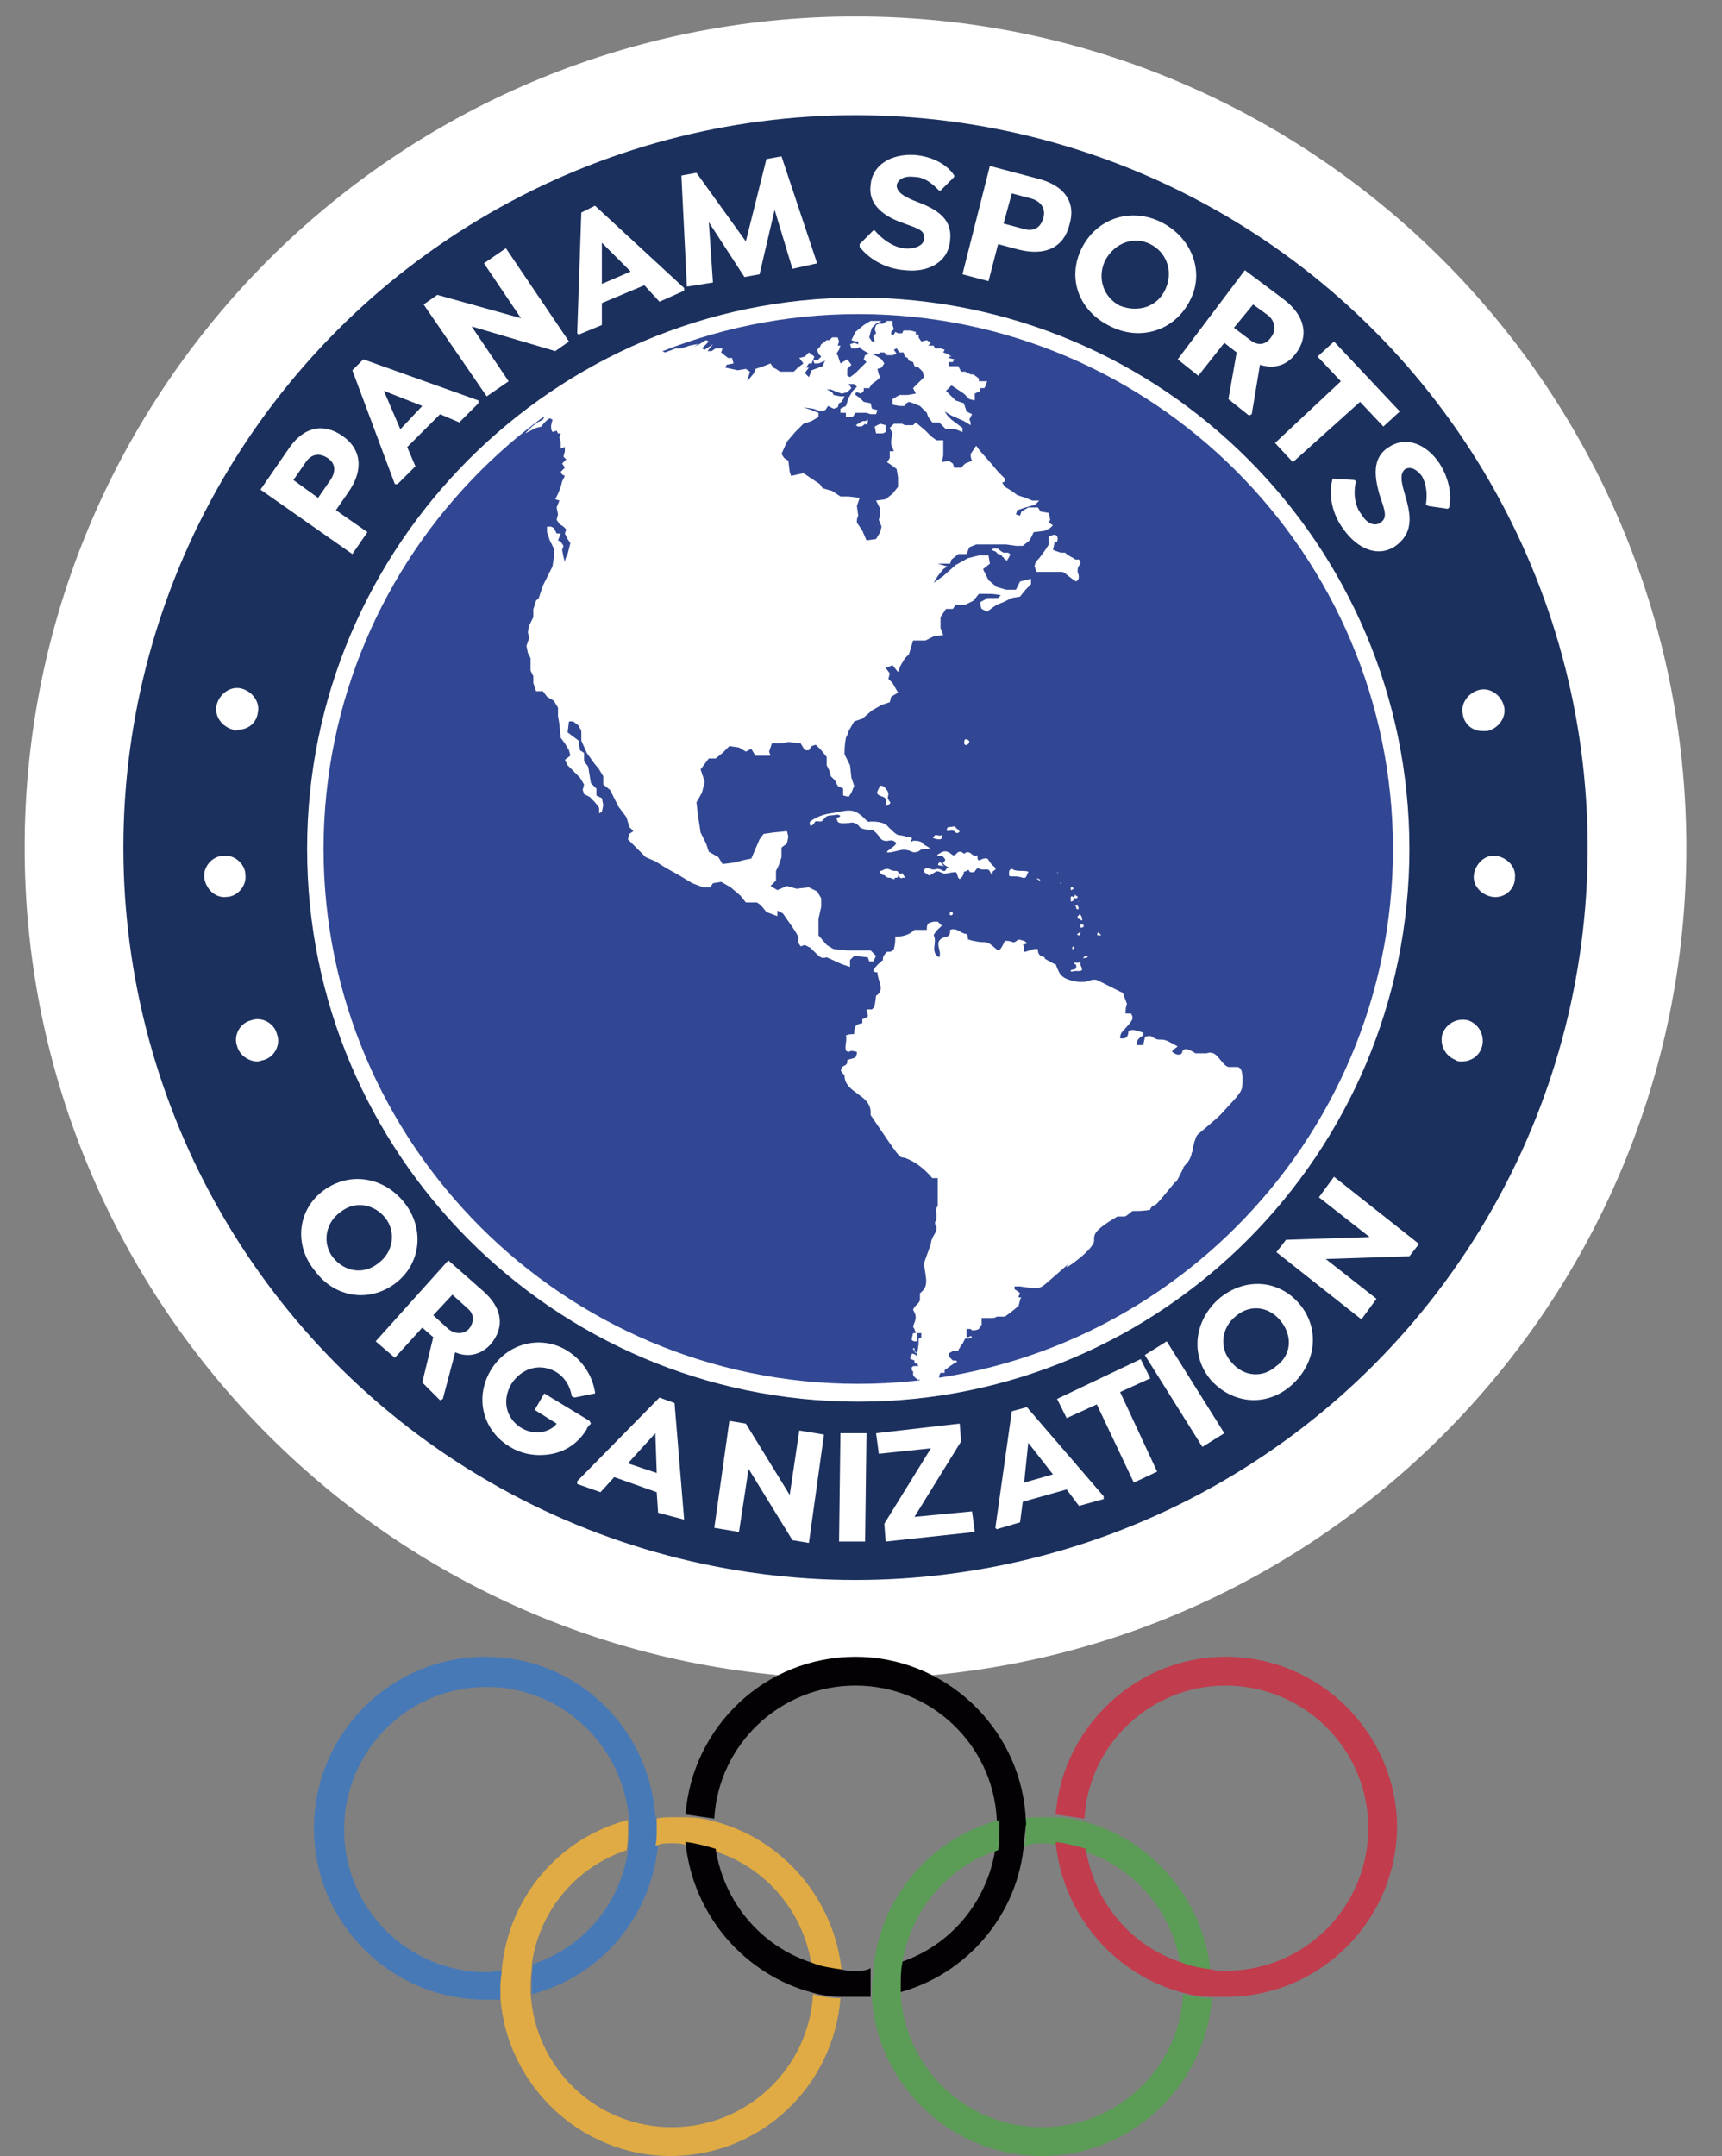 <?xml version="1.0" encoding="utf-8"?>
<!-- Generator: Adobe Illustrator 22.0.0, SVG Export Plug-In . SVG Version: 6.00 Build 0)  -->
<svg version="1.1" id="Capa_1" xmlns="http://www.w3.org/2000/svg" xmlns:xlink="http://www.w3.org/1999/xlink" x="0px" y="0px"
	 width="125.6px" height="157.2px" viewBox="0 0 125.6 157.2" style="enable-background:new 0 0 125.6 157.2;" xml:space="preserve"
	>
<rect x="0" y="0" width="125.6" height="157.2" fill="#808080" stroke="none"/>
<style type="text/css">
	.st0{fill:#FFFFFF;stroke:#FFFFFF;stroke-width:9;stroke-miterlimit:10;}
	.st1{fill:#1B305D;}
	.st2{fill:#314793;}
	.st3{clip-path:url(#SVGID_2_);}
	.st4{fill:#FFFFFF;}
	.st5{fill:#5B9C56;}
	.st6{fill:#C13C4D;}
	.st7{fill:#4779B6;}
	.st8{fill:#E0AB44;}
	.st9{fill:#030104;}
</style>
<path class="st0" d="M62.4,117.9c-31,0-56.1-25.2-56.1-56.1S31.4,5.7,62.4,5.7s56.1,25.2,56.1,56.1S93.4,117.9,62.4,117.9z
	 M62.4,6.9C32.2,6.9,7.5,31.5,7.5,61.8s24.6,54.9,54.9,54.9s54.9-24.6,54.9-54.9S92.6,6.9,62.4,6.9z"/>
<circle class="st1" cx="62.4" cy="61.8" r="53.4"/>
<g>
	<circle class="st2" cx="62.6" cy="61.9" r="39.6"/>
	<g>
		<defs>
			<path id="SVGID_1_" d="M91.2,89.6c-15.3,15.8-40.5,16.2-56.3,0.9S18.7,50,34,34.3c15.3-15.8,40.5-16.2,56.3-0.9
				S106.5,73.8,91.2,89.6z"/>
		</defs>
		<clipPath id="SVGID_2_">
			<use xlink:href="#SVGID_1_"  style="overflow:visible;"/>
		</clipPath>
		<g class="st3">
			<path class="st4" d="M111.2,60.7L111.2,60.7 M64.6,31.5v-0.2V31l-0.4-0.1l-0.4,0.2l0.1,0.5h0.5L64.6,31.5 M63.3,30.8v-0.2
				c-0.1,0-0.1,0.1-0.2,0.1H63c-0.1,0-0.1,0-0.4,0.2c-0.1,0-0.1,0.1-0.2,0.1c0.1,0,0.1,0.1,0.2,0.1h0.2c0.1,0,0.3-0.2,0.3-0.2
				C63.2,31,63.2,31,63.3,30.8 M90.6,79.3c0.1-1.3-0.1-1.4-0.3-1.5h-0.7c-0.6-0.2-0.8-1.3-1.6-1h-0.8c-0.5-0.3-0.9-0.5-1,0
				c-0.1,0.1-0.3,0.2-0.7-0.1c0-0.1,0-0.1,0.4-0.4c-0.9-0.5-0.9-0.5-1.4-0.5c0,0-0.1,0-0.3-0.1c-0.3-0.2-0.3-0.2-0.7-0.1
				c0,0.2-0.1,0.4-0.1,0.6h-0.5c0-0.1,0-0.2,0.1-0.4l0.2-0.2c0.1,0,0.1-0.1,0.2-0.1v-0.2c0,0-0.3-0.1-0.7-0.2h-0.1h-0.1
				c0,0-0.1,0.1-0.2,0.1c0,0.3-0.1,0.6-0.6,0.5c0-0.1,0-0.2,0.1-0.4c0.9-1,0.9-1,0.7-1.4h-0.4c0-0.2,0-0.5,0.1-0.7l-0.3-0.8
				l-1.8-0.9c-0.4-0.2-0.7,0.1-1.1,0.1h-0.3c-1.3-0.2-1.4-0.5-1.7-1.3c-0.1,0-0.1,0-0.8-0.4v-0.1c-0.5-0.1-0.5-0.4-0.5-0.6h-0.3
				c-0.6,0.2-0.6,0.2-0.7,0.2c0-0.4,0-0.4-0.1-0.5c0.1,0,0.2-0.1,0.3-0.1c-0.1-0.2-0.2-0.2-0.6-0.3L74,68.7h-0.1
				c-0.3-0.1-0.3-0.1-0.6-0.1c-0.3,0.6-0.3,0.6-0.5,0.7c-0.3-0.2-0.5-0.5-0.9-0.6c-0.2,0-0.5,0-0.9-0.1c-0.1,0-0.3-0.1-0.4-0.1
				c0-0.1,0-0.3-0.1-0.4c-0.4,0-0.7-0.5-1.2-0.3c0,0.3,0,0.3-0.2,0.5c-0.4,0-0.6,0.3-0.6,0.3c-0.2,0.4,0.2,0.8,0,1.2
				c-0.7-0.4-0.1-1.1-0.4-1.6c0.1-0.3,0.6-0.7,0.6-0.7l-0.3-0.3h-0.3c-0.4,0.1-0.5,0.1-0.5,0.6h-0.9c-0.2,0.2-0.6,0.5-1.4,0.5
				c0,0.3,0,0.5-0.1,0.9c-0.2,0.2-0.2,0.2-0.5,0.2c-0.3,0.3-0.3,0.4-0.3,0.6c-0.5,0.4-0.7,0.7-0.7,0.8c0.1,0.1,0.2,0.1,0.3,0.1
				c0,0.6,0.6,1.3-0.1,1.7c-0.1,0.8-0.1,0.8-0.3,1h-0.4c0,0.1,0.1,0.3,0.1,0.5c-0.1,0.1-0.3,0.2-0.4,0.2v0.3
				c-0.4,0.1-0.6,0.1-0.6,0.8c-0.2,0-0.4,0-0.6,0.1c0.1,0.4-0.1,0.7,0,1.1c0,0,0.1,0.1,0.2,0.1c0.2-0.1,0.2-0.1,0.6,0
				c0,0.1,0,0.2-0.1,0.4c-0.2,0.1-0.4,0.1-0.6,0.2c0,0.3,0,0.3-0.4,0.5c-0.1,0.3-0.1,0.3,0.2,0.6v0.1c0.1,1.2,1.8,1.3,1.9,2.5v0.3
				c2.1,3.1,2.1,3.1,2.4,3.1c0,0,1,0.2,2.1,1.5h0.4v2l-0.1,0.2c0,0.1-0.1,0.2,0,0.3v0.5c0,0,0,0.1-0.1,0.2c0,0.1,0,0.3,0.1,0.3v0.3
				c-0.1,0.3-0.4,0.6-0.4,1c-0.4,1.1-0.4,1.1-0.5,1.4v0.1c0.2,1.3,0.3,1.6-0.3,2.1v0.5c-0.1,0.3-0.4,0.4-0.5,0.7
				c0.3,0.5,0.2,0.7,0,1.2c0,0,0,0.1,0.1,0.2c0,0.1,0.1,0.2,0.1,0.3h-0.2c-0.1,0.4-0.1,0.4-0.1,0.5c0,0,0.1,0.1,0.2,0.1h0.2v-0.6
				h0.3v0.3c0,0-0.1,0.1-0.2,0.1V98l-0.1,0.7c-0.1,0-0.2-0.1-0.2-0.2v-0.2h-0.1c0,0.1,0,0.1,0.2,0.3c0.1,0.1,0.1,0.2,0.1,0.3
				c-0.1-0.1-0.2-0.2-0.4-0.2c0,0.1,0,0.1-0.1,0.2v0.2c0.1,0,0.3,0.1,0.3,0.1v0.2h0.2c0,0,0,0.1,0.1,0.2c-0.4,0-0.4,0-0.5,0.1v0.2
				l0.1,0.1v0.2c0,0.1,0.1,0.2,0.2,0.3h-0.1h0.1c0,0,0.1,0,0.1,0.1h0.2v0.1c0.1,0.2,0.4,0.3,0.5,0.5h0.2l0.1,0.1
				c0.1,0,0.2,0,0.4,0.1H69c0.1-0.1,0.1-0.1,0.2-0.1c-0.1,0-0.2,0-0.4-0.1c0,0,0-0.1-0.1-0.1c0-0.1,0-0.2-0.1-0.3
				c0-0.1,0-0.2-0.1-0.3v-0.1c0-0.1,0-0.1,0.1-0.3h0.3v-0.2c0.3-0.2,0.5-0.4,0.9-0.6c0,0,0-0.1-0.1-0.1h-0.2
				c-0.3-0.3-0.3-0.3-0.3-0.4v-0.1c0.1-0.1,0.2-0.1,0.3-0.2h0.4c0-0.1,0.1-0.2,0.2-0.4c0.1-0.1,0.1-0.1,0.3-0.5c0.3,0,0.3,0,0.5-0.1
				l-0.1-0.1c-0.1,0.1-0.2,0.1-0.3,0.1v-0.4v-0.2h0.3l0.1,0.1c0.2,0,0.3,0,0.5-0.1l0.1-0.2l0.1-0.1v-0.3v-0.2h0.7
				c0.1,0,0.3,0,0.4-0.1h0.6c0,0,0.7-0.5,1-0.8l0.1-0.4c0-0.1,0.1-0.2,0.1-0.2h-0.2c0-0.1,0-0.1,0.1-0.3c-0.1-0.1-0.1-0.1-0.4-0.3
				v-0.2h0.4c1.4,0.2,1.4,0.2,2-0.3l1.6-1.4c-0.1,0.1-0.2,0.2-0.2,0.3c0.1,0,2.1-1.4,2-2c0-0.4,0-0.7,1.7-1.7H82
				c0.1,0,0.1,0,0.6-0.4c0.4,0,0.9,0,1.3-0.1c0-0.1,0.1-0.2,0.2-0.3c0.2,0,0.2,0,1.6-1.7c0.1,0,0.1,0,0.6-1c0,0,0-0.1,0.1-0.2
				c0.3-0.3,0.4-0.5,0.5-0.8c0-0.1,0-0.1,0.1-0.3v-0.2c0-0.1,0.1-0.2,0.1-0.4c0.1-0.2,0.1-0.5,0.4-0.7c0,0,1.2-1,1.5-1.3l1.1-1.2
				C90.5,79.6,90.5,79.6,90.6,79.3 M78.8,41.1c0-0.1,0-0.2-0.1-0.3c-0.3,0-0.3,0-0.4-0.1c0,0-0.4-0.2-0.5-0.3s-0.1-0.1-0.2-0.1
				c-0.2,0-0.3,0-0.5-0.1c-0.1,0-0.2-0.1-0.3-0.1c0.1-0.4,0.1-0.4,0.1-0.5c0-0.1,0.1,0,0.2-0.1c0,0,0.1-0.2,0-0.4L77,39h-0.2
				c0,0-0.2,0.1-0.3,0.1v0.6c0,0-0.3,0.5-0.7,1c-0.1,0.1-0.2,0.2-0.3,0.4c0,0.1-0.1,0.2,0,0.3c0,0.1,0.1,0.2,0.1,0.3h1.8
				c0.1,0,0.2,0,0.4,0.2c0.4,0.3,0.5,0.4,0.7,0.5l0.1-0.1c0,0,0.2-0.1,0-0.6C78.6,41.4,78.6,41.4,78.8,41.1 M73.7,40.4
				c-0.1,0-0.1-0.1-0.2-0.1h-0.3c-0.2-0.1-0.3-0.2-0.3-0.2C72.8,40,72.8,40,72.7,40h-0.2c-0.1,0-0.2,0.1-0.2,0.1
				c0.1,0,0.2,0.1,0.3,0.1l0.2,0.2h0.1c0.1,0.1,0.2,0.1,0.2,0.2c0.1,0,0.1,0.1,0.2,0.2c0.1,0,0.1,0.1,0.2,0.1
				C73.4,40.8,73.5,40.9,73.7,40.4 M76.6,38.5l0.2-0.2l-0.3-0.2l0.1-0.2l-0.1-0.5l-0.6-0.1L75.7,37H75l-0.5,0.3l-0.1,0.3l-0.3-0.1
				l0.1-0.3l0.6-0.2l0.7-0.2l0.3-0.3h-0.5l-0.5-0.2l-0.6-0.2l-0.4-0.3l-0.5-0.3l-0.2-0.3l0.2-0.1v-0.2l-0.5-0.5l-0.5-0.6l-0.8-0.9
				l-0.3-0.4l-0.4,0.6c0,0.2,0,0.3,0.1,0.5l-0.5,0.2l-0.3,0.3h-0.5l-0.1-0.3l-0.3-0.2l-0.5,0.1l0.1-0.5v-1.1h-0.5l-0.4-0.3l-0.4-0.4
				l-0.7-0.6L66.6,31H66l-0.2-0.1h-0.6l-0.3,0.3l0.2,0.4L65,32.1v0.3l0.2,0.5h-0.3v0.5l-0.2,0.3l0.3,0.2l0.4,0.3l0.1,0.6v0.7
				L65.1,36l-0.5,0.4l-0.7,0.1l0.3,0.6c0,0.3,0,0.5-0.1,0.8l0.2,0.5l-0.1,0.4l-0.3,0.5l-0.7,0.1l-0.3-0.7l-0.4-0.6
				c0-0.2,0-0.3,0.1-0.5l-0.1-0.7l0.2-0.6l-0.8-0.1h-0.6l-0.6-0.4L60,35.6l-0.2-0.3l-0.6-0.4l-0.6-0.4l-0.9,0.2l-0.1-0.3l-0.1-0.8
				l-0.3-0.2L57,33.1l0.4-0.9l0.6-0.7l0.6-0.6l0.6-0.2l0.5-0.3v-0.3l-0.5-0.2l-0.6-0.2l0.7,0.1l0.6,0.2l0.3-0.1l0.2-0.3l0.4,0.2
				l0.3-0.1l0.1-0.3l0.2-0.1l0.2-0.4h-0.3l-0.5-0.1l-0.1-0.2l-0.4-0.2h0.3l0.5,0.2l0.3,0.1l0.4-0.1l0.3-0.3L61.9,28h0.4l0.2,0.2
				l-0.3,0.3L61.9,29c-0.1,0.2-0.1,0.4-0.2,0.6l-0.4,0.2v0.3h0.4v0.3h0.5l0.2-0.3h0.8l0.3,0.1h0.4l0.1-0.3l-0.4-0.1l-0.1-0.4
				L63,29.3L62.7,29l-0.3-0.2c0-0.1,0-0.2,0.1-0.2l0.3,0.1l0.2-0.2v-0.2h0.4l0.2-0.3l0.4-0.3l0.2-0.2l-0.1-0.2L64,26.9l0.3-0.1
				l0.2-0.3l-0.2-0.3L64,26l-0.4-0.2h0.5l0.1-0.1h0.3l0.2,0.2h0.4l0.3-0.1l-0.2-0.3l0.2-0.1l0.2,0.3h0.3L66,26l0.2,0.1l0.1,0.2
				l0.3,0.1l0.1,0.3l0.3,0.1l0.3,0.3l0.1,0.4L67,27.9l-0.4,0.4l0.2,0.4l-0.6,0.1h-0.6l-0.5,0.3v0.4l0.5,0.1H66l0.1-0.2l0.2-0.1
				l0.3,0.1l0.5,0.2l0.5,0.5l0.1,0.3l0.3,0.4h0.5l0.5,0.5h0.7l0.5,0.2v-0.3l-0.8-0.6l-0.3-0.3L68.9,30l0.5,0.3l0.9,0.4l0.5,0.3
				c0-0.1,0-0.3-0.1-0.4l0.2-0.4L70.5,30l-0.2-0.6l-0.6-0.2L69,28.5l0.2-0.2l0.2-0.2l0.9,0.6l0.4,0.4l0.4,0.1v-0.5l0.4-0.2v-0.2h0.3
				l0.1-0.2l0.1-0.3h-0.6v-0.2L71,27.3h-0.2l-0.4-0.2h-0.3L70,26.9l-0.1-0.2h-0.7v-0.3h0.3l0.1-0.2l-0.4-0.1V26h0.2l-0.3-0.2
				l-0.3-0.1l0.1-0.2l-0.3-0.1h-0.4l-0.1-0.2h-0.4l0.2-0.2l-0.3-0.2l-0.4,0.1L67,24.6v-0.2h-0.2v-0.2l-0.4-0.1h-0.5l-0.1,0.2h-0.3
				l-0.2-0.1l-0.1,0.2H65v-0.2l0.2-0.2l-0.1-0.3v-0.3h-0.4l-0.3,0.2h-0.3l-0.2,0.1L63.8,24l0.1,0.3l-0.2,0.2l0.1,0.4h-0.2l-0.2-0.3
				l0.1-0.4l0.1-0.3l0.3-0.3l0.4-0.2h-0.8L63,23.7l-0.6,0.5l-0.3,0.6l0.3,0.1h0.2v0.2L62.3,25L62,25.1l0.1,0.3h0.4l0.2-0.1l0.2,0.2
				l0.5,0.3l-0.3,0.1L63,26.2l0.2,0.2l-0.5,0.5l-0.3,0.3L62,27.5l-0.2-0.1v-0.5l0.3-0.3l-0.3-0.4l-0.5,0.3l-0.2-0.6L61,25.8l0.2-0.3
				l0.1-0.3h-0.2l0.1-0.3l-0.1-0.3h-0.4l-0.2,0.2h-0.2l-0.4,0.3l-0.1,0.2l-0.2,0.2l0.1,0.3l0.2,0.2l-0.3,0.3l-0.3-0.1l0.1,0.3h0.3
				l0.5-0.2c-0.1,0.1-0.1,0.2-0.2,0.4L59.2,27L59,27.5l-0.3-0.3l0.3-0.4h-0.2l0.2-0.3h0.2l0.2-0.5L59,25.7L58.7,26l-0.4,0.1l0.3,0.4
				l-0.4,0.3l-0.3,0.3h-1l-0.3-0.2l-0.2-0.1l-0.2-0.3l-0.5,0.2l-0.6,0.2L55,27.2l-0.5,0.6l0.2-0.7l-0.3-0.2L53.8,27l-0.9-0.2
				l0.1-0.2l0.5-0.1l-0.1-0.4h-0.3l-0.5-0.4l0.1-0.3h-0.5l-0.3,0.2h-0.3l0.4-0.5l-0.6,0.4l-0.2-0.1l0.5-0.5l-0.2-0.1L51,25.1
				l-0.4,0.2h-0.3l-0.5,0.1l-0.6,0.4l0.7-0.3l0.4-0.1l0.3-0.1l0.3-0.2h-0.1l-0.5,0.1l-0.6,0.2h-0.4l-0.8,0.3l-0.2-0.1l0.3-0.4
				l-0.3-0.1l0.1-0.2l-0.1-0.1l-0.4,0.1l0.1-0.2h-0.2v-0.2h-0.3c-2.9,1.7-5.6,3.7-8.1,6l0.3-0.1l-0.1,0.2l-0.4,0.2l-0.4,0.3
				l-0.2,0.2l-0.3,0.3l0.8-0.4l0.4-0.1c0.1-0.2,0.4-0.5,0.6-0.6l0.2,0.1L40.2,31v0.3l0.1,0.2l0.3-0.1l0.1,0.2h0.2l-0.1,0.3l0.1,0.3
				v0.5c0.1,0,0.2-0.1,0.3-0.1v0.3l-0.1,0.4l0.2,0.2L41,33.8l0.2,0.3l-0.3,0.3l0.1,0.2l0.2,0.1L41,35.1l-0.1,0.4L40.7,36l-0.2,0.4
				l0.3,0.1L40.6,37l0.1,0.5l-0.1,0.4l0.2,0.3l0.3,0.2l0.2,0.2l-0.1,0.3l0.2,0.4l0.2,0.3l-0.2,0.8c-0.1,0.2-0.2,0.4-0.2,0.6
				l-0.1-0.4L41,40.1l0.1-0.3l-0.2-0.3l-0.2-0.1l0.2-0.5h-0.3l-0.1-0.2l-0.1-0.2l-0.2-0.1h-0.3v0.4l0.1,0.3l0.1,0.3l0.3,0.6v0.6
				l-0.1,0.7L40,41.9l-0.4,0.8l-0.3,0.9l-0.2,0.2C39,44,39,44.2,38.9,44.4V45l-0.3,0.6l-0.1,0.5l0.1,0.4l-0.2,0.6l0.1,0.5l0.2,0.4
				v0.9l0.2,0.4v0.5l0.2,0.6h0.5l0.3,0.4l0.5,0.3l0.3,0.5v0.6l0.1,0.6l0.1,1l0.3,0.4l0.3,0.5l0.1,0.4l-0.4,0.3l0.2,0.4l0.4,0.4
				l0.5,0.5l0.3,0.5l-0.1,0.4l0.1,0.3l0.4,0.2l0.4,0.4l0.3,0.4v0.4l0.2-0.1l0.1-0.5l-0.1-0.5L43.5,58v-0.5l-0.4-0.4L43,56.5
				l-0.1-0.6l-0.3-0.4v-0.6l-0.3-0.2L42.2,54l-0.8-0.6l0.1-0.8h0.3l0.4,0.3l0.2,0.4V54l0.4,0.9l0.5,0.7l0.4,0.5l0.3,0.5v0.6l0.5,0.4
				l0.3,0.6l0.3,0.6l0.6,0.8l0.2,0.7l0.3,0.3l-0.3,0.2l-0.1,0.4l0.7,0.7l0.6,0.6l0.7,0.3l0.8,0.5l0.9,0.5l1,0.6l0.8,0.3h0.5l0.2-0.3
				l0.6-0.1l0.7,0.4l0.7,0.6l0.4,0.5h0.8l0.3,0.2l0.4,0.5l0.8,0.3v-0.4l0.4,0.2c1.2,1.7,1.2,1.7,1.1,2.1l0.2,0.3l0.3-0.1l0.4,0.2
				c0.8,0.8,0.8,0.8,1.2,0.7l1.1,0.5l0.6,0.2V70l0.3-0.3l1,0.1l0.1,0.3h0.3l0.2-0.4l-0.4-0.4h-1.7l-1-0.1l-0.5-0.3l-0.6-0.7v-0.5V67
				l0.2-0.9v-0.6L59.6,65L59,64.7l-0.9,0.1l-0.7-0.2l-0.7,0.3l-0.5-0.3l0.4-0.4v-0.3v-0.4l0.2-0.4l0.2-0.6v-0.7l0.4-0.3l0.1-0.5
				l-0.1-0.4l-1,0.1l-0.7,0.1l-0.3,0.4l-0.3,0.7l-0.3,0.7l-0.5,0.1l-0.8,0.2L52.7,63l-0.3-0.5l-0.7-0.4l-0.2-0.6l-0.4-0.8l-0.2-1.3
				l-0.1-0.9l0.4-0.7l0.2-0.8l-0.3-0.9l0.6-0.8h0.5l0.5-0.4l0.5-0.5l0.7,0.1l0.5,0.3l0.4-0.2l0.3,0.5h1.1l-0.1-0.3l0.2-0.6H57
				l0.5-0.1l0.9,0.1l0.3,0.5H59l0.2-0.3l0.3-0.1l0.4,0.4l0.4,0.5v0.6l0.2,0.4l0.1,0.4l0.3,0.3l0.2,0.4l0.4,0.2V58l0.4,0.1l0.2-0.3
				l0.2-0.5l-0.2-0.6L62,55.8L61.6,55c0-0.3,0-0.7,0.1-1.2c0.1-0.2,0.2-0.4,0.2-0.5l0.4-0.7l0.6-0.2l0.7-0.6l0.7-0.4l0.6-0.2
				l0.1-0.4l0.5-0.3l-0.4-0.7l-0.3-0.3l0.1-0.4l-0.3-0.4l0.5-0.2l0.4,0.5l0.2-0.5L66,48l0.3-0.3l0.3-1h0.9l0.6-0.3l0.7-0.1l-0.2-0.5
				V45l0.4-0.6h0.5l0.2-0.3h0.7l0.6-0.3l0.4-0.5c1.1,0,1.1,0,1.6,0.1l-0.2,0.2H72c-0.1,0.1-0.3,0.2-0.5,0.3c0,0.1,0,0.3,0.1,0.5
				l0.4,0.2l0.4-0.3l0.3-0.2l0.5-0.2l0.6-0.3l0.6-0.1l0.4-0.5l0.4-0.4v-0.4l-0.8,0.2L74.1,43h-0.7l-0.7-0.2l-0.6-0.5l-0.4-0.8
				l0.5-0.4l-0.1-0.6h-0.7l-0.8,0.2l-0.9,0.5L68.8,42l-0.7,0.5l0.3-0.5l0.4-0.5l0.3-0.2l-0.7-0.2h0.9l0.1-0.3l0.5-0.4h0.6l0.2-0.5
				l0.5-0.2h2.2l0.7,0.1h0.5l0.5-0.4l0.3-0.6l0.8-0.1L76.6,38.5 M64.6,57.5c0,0,0.2,0.2,0.2,0.4c0,0.1-0.1,0.3,0,0.4
				c0.1,0.2,0.2,0.2,0.1,0.3s-0.3,0.3-0.3,0c0-0.2,0.1-0.4-0.2-0.5c-0.3-0.1-0.5-0.2-0.4-0.4s0.2-0.5,0.3-0.4
				C64.5,57.3,64.6,57.5,64.6,57.5z M59.1,59.9c0.1-0.1,0.7-0.5,1.5-0.6s1.4-0.4,2,0s0.6,0.7,0.9,0.6c0.3,0,1,0,1.3,0.4
				c0.3,0.3,0.6,0.6,0.8,0.6c0.2,0,0.5,0.1,0.5,0.1s0.5,0,0.4,0.2c-0.2,0.2,0,0.2,0.1,0.1c0.2,0,0.6,0,0.7,0.2
				c0.1,0.1,0.3,0.2,0.3,0.2s0.4,0.2,0.1,0.2c-0.3,0-0.5,0-0.6,0.1s-0.4,0.2-0.6,0.1C66.3,62,66,61.9,65.6,62s-1.2,0.3-0.8,0
				s0.7-0.5,0.5-0.6c-0.2-0.2-0.5-0.1-0.5-0.1s-0.4,0.1-0.6-0.2s-0.4-0.5-0.6-0.6c-0.2,0-0.7,0-0.9-0.2c-0.1-0.2-0.5-0.4-0.7-0.3
				c-0.2,0-0.8,0.1-0.9-0.1c-0.1-0.2-0.1-0.3,0-0.3c0.2,0,0.3-0.2-0.1-0.2c-0.4,0.1-0.6,0-0.8,0.2s-0.2,0.3-0.4,0.3
				s-0.3-0.1-0.4,0.1c-0.1,0.2-0.4,0.3-0.3,0.1C59.1,60.1,59,60,59.1,59.9z M68.7,60.9c0,0.2,0,0.3-0.2,0.3c-0.2,0-0.6-0.1-0.4-0.2
				c0.2-0.2,0.1-0.1,0.3-0.1C68.6,61,68.8,60.8,68.7,60.9z M69.2,60.3c0.3,0,0.5-0.1,0.5,0s0.1,0.1,0.2,0.2c0.1,0.1,0.1,0.2,0,0.2
				c-0.1,0.1-0.2,0-0.3-0.1c-0.2-0.1-0.4,0-0.5,0C69,60.5,69.1,60.3,69.2,60.3z M64.2,63.5c0.2,0,0.2-0.1,0.3-0.1c0,0,0.2-0.1,0.4,0
				c0.2,0.1,0.3,0.1,0.4,0.1c0.1,0,0.2,0,0.2,0.1c0.1,0.1,0.1,0.1,0.2,0.1c0.1,0,0.1-0.1,0.2,0.1C66,64,66.1,64,66,64h-0.2
				c0,0.1-0.2,0-0.2-0.1s-0.1-0.1-0.1,0S65.4,64,65.3,64c-0.1,0,0,0.1-0.1,0.1S65,64,64.9,64s-0.2,0-0.3-0.1s-0.1-0.1-0.2-0.1
				C64.2,63.7,64.1,63.5,64.2,63.5z M68.4,62.3c0.2-0.1,0.4-0.3,0.7-0.2c0.3,0.1,0.4,0.4,0.6,0.2c0.2-0.2,0.2-0.2,0.4-0.2
				c0.2,0.1,0.2,0.2,0.3,0.1c0.1-0.1,0.3-0.1,0.5,0.1c0.2,0.1,0.3,0.2,0.3,0.1s0.1,0,0.1,0.1s0,0.3,0.2,0.2c0.2-0.1,0.5-0.2,0.6,0
				s0.3,0.4,0.3,0.4s0.3,0.2,0.2,0.3c-0.1,0.1-0.2,0.1-0.2,0.2s0,0.3-0.1,0.1c-0.1-0.1-0.1-0.3-0.3-0.3h-0.4c-0.1,0-0.3-0.2-0.4,0
				c-0.1,0.1-0.1,0.2-0.2,0.2c-0.2,0-0.3,0-0.3-0.1c-0.1-0.1,0-0.1-0.2,0c-0.2,0.1-0.2,0-0.2,0.1s0,0.1-0.1,0.3
				C70.1,64,70,64.2,69.9,64c-0.1-0.2-0.1-0.5-0.3-0.4c-0.2,0-0.5,0.1-0.7,0.1c-0.2,0-0.5-0.3-0.7-0.1c-0.2,0.1-0.4,0.3-0.5,0.2
				s-0.3-0.2-0.3-0.2c0-0.1,0-0.3,0.2-0.3c0.2,0,0.3,0.1,0.5,0.1c0.2,0,0.2-0.1,0.5,0c0.2,0.1,0.3,0.2,0.4,0
				c0.1-0.2,0.3-0.1,0.1-0.2c-0.2-0.1-0.4-0.3-0.3-0.3c0.1-0.1,0.2-0.2,0.1-0.3c-0.1-0.1-0.1-0.2-0.3-0.2
				C68.4,62.4,68.3,62.4,68.4,62.3z M68.5,62.9c-0.1,0.1-0.1,0.2,0,0.2s0.4,0.1,0.3,0C68.7,63,68.6,62.8,68.5,62.9z M73.9,63.4
				c0.1,0.1,0.6,0.1,0.6,0.1s0.6,0,0.5,0.1s-0.1,0.5-0.4,0.4c-0.3-0.1-0.5-0.1-0.7-0.1s-0.3,0-0.3-0.1v-0.2
				C73.6,63.4,73.8,63.3,73.9,63.4z M78.1,64.7c0.1,0,0.2,0,0.2,0.1c0,0-0.1,0.1-0.2,0.1C78.1,64.9,78.1,64.7,78.1,64.7z M78.4,65.2
				c0,0.1,0,0.2-0.1,0.2s-0.1-0.1-0.2,0v0.2c0,0.1,0,0.2,0.1,0.1c0.1,0,0.1,0,0.1-0.1s0-0.2,0.1-0.1h0.1c0,0,0.1,0,0.1-0.1
				S78.5,65.4,78.4,65.2C78.5,65.2,78.4,65.2,78.4,65.2z M78.7,65.7C78.6,65.8,78.6,65.7,78.7,65.7C78.6,65.7,78.6,65.7,78.7,65.7z
				 M78.6,66C78.6,66,78.7,66,78.6,66c0.1,0.2,0.1,0.3,0,0.3s-0.1-0.1-0.1-0.1s0-0.1-0.1-0.2C78.5,66,78.6,65.9,78.6,66z M78.8,66.7
				c0,0,0.1,0.1,0.1,0.2c0,0.1,0.1,0.2,0,0.2S78.8,67,78.7,67s-0.1-0.1-0.1-0.1v-0.1C78.7,66.8,78.7,66.6,78.8,66.7z M79,67.4
				c0,0,0.1,0.2,0,0.2s-0.1,0.1-0.2,0v-0.2H79z M78.8,68c0,0.1,0,0.2-0.1,0.2s-0.2-0.1-0.1-0.1C78.7,68,78.7,68,78.8,68
				C78.7,67.9,78.8,67.9,78.8,68z M80.1,68C80.2,68,80.1,68.1,80.1,68c0.2,0.1,0.2,0.2,0.2,0.2h-0.2C80,68.2,80,68.1,80.1,68
				C80,68.1,80,68,80.1,68z M78.3,69C78.4,69,78.5,69,78.3,69c0.1,0.2,0,0.2-0.1,0.2C78.2,69.2,78.2,69,78.3,69z M69.3,66.5
				c0.1,0,0.2,0,0.2,0.1s-0.1,0.2-0.2,0.1C69.2,66.8,69.3,66.6,69.3,66.5z M70.4,53.9c0.2,0,0.3,0.1,0.3,0.2s-0.2,0.3-0.3,0.2
				C70.3,54.3,70.3,54,70.4,53.9z M79,69.9C79,69.8,79.1,69.8,79,69.9c0.1-0.2,0.1-0.2,0.2-0.2s0.2,0,0.1,0.1S79.1,69.8,79,69.9
				C79.1,69.9,79,69.9,79,69.9z M78.8,70.1v0.2c0,0.1,0.1,0.2,0.1,0.3s0.1,0.1-0.1,0.2h-0.4c-0.1,0-0.3,0.1-0.3,0s0.1-0.1,0.2-0.1
				s0.2-0.1,0.2-0.2c0-0.1,0-0.2-0.1-0.2s-0.1-0.1,0-0.1h0.3C78.7,70.1,78.8,70.1,78.8,70.1z M78.1,64.2
				C78.2,64.1,78.2,64.1,78.1,64.2C78.2,64.2,78.3,64.3,78.1,64.2C78.2,64.2,78.1,64.2,78.1,64.2z M77.6,64.6
				C77.6,64.6,77.6,64.7,77.6,64.6C77.5,64.7,77.5,64.7,77.6,64.6C77.5,64.6,77.5,64.6,77.6,64.6z M77.3,64.4
				C77.4,64.3,77.5,64.5,77.3,64.4C77.4,64.5,77.4,64.5,77.3,64.4z M77.1,63.6C77.1,63.6,77.1,63.7,77.1,63.6L77.1,63.6
				C77.1,63.7,77.2,63.8,77.1,63.6C77.2,63.7,77.2,63.6,77.1,63.6z M75.6,64.1c0,0,0.1-0.1,0.2,0c0.1,0.1,0.1,0.1,0,0.1
				C75.7,64.1,75.7,64.1,75.6,64.1C75.6,64.2,75.6,64.1,75.6,64.1z M75.1,63.8C75.1,63.7,75.2,63.7,75.1,63.8
				C75.1,63.8,75.1,63.9,75.1,63.8C75,63.8,75,63.8,75.1,63.8z"/>
		</g>
	</g>
	<path class="st4" d="M62.6,102.2c-22.2,0-40.2-18.1-40.2-40.3c0-22.1,18-40.2,40.2-40.2s40.2,18,40.2,40.2S84.8,102.2,62.6,102.2z
		 M62.6,22.9c-21.5,0-39,17.5-39,39s17.5,39,39,39s39-17.5,39-39S84.1,22.9,62.6,22.9z"/>
</g>
<g>
	<path class="st5" d="M75.9,134.4c0.3,0,0.7,0,1,0.1c0.7,0.1,1.5,0.2,2.2,0.5c3.7,1.2,6.4,4.4,7,8.3c0.7,0.2,1.4,0.4,2.2,0.5
		c-0.5-5.3-4.3-9.7-9.3-11c-0.7-0.2-1.4-0.3-2.1-0.3h-1c-0.4,0-0.8,0-1.1,0.1v1c0,0.4,0,0.7-0.1,1.1
		C75.2,134.4,75.5,134.4,75.9,134.4"/>
	<path class="st6" d="M89.4,120.8c-6.5,0-11.9,5.1-12.4,11.5l2.1,0.3c0.3-5.4,4.8-9.7,10.3-9.7c5.7,0,10.4,4.6,10.4,10.4
		c0,5.7-4.6,10.4-10.4,10.4c-0.4,0-0.7,0-1-0.1c-0.7-0.1-1.5-0.2-2.2-0.5c-3.7-1.2-6.4-4.4-7-8.3c-0.7-0.2-1.4-0.4-2.2-0.5
		c0.5,5.3,4.3,9.7,9.3,11c0.7,0.2,1.4,0.3,2.1,0.3h1c6.9,0,12.5-5.6,12.5-12.5C101.8,126.4,96.3,120.8,89.4,120.8"/>
	<path class="st7" d="M47.8,132.4c-0.5-6.5-5.8-11.6-12.4-11.6c-6.9,0-12.5,5.6-12.5,12.5s5.6,12.5,12.5,12.5h1.1v-0.9
		c0-0.4,0-0.8,0.1-1.2c-0.4,0-0.7,0.1-1.1,0.1c-5.7,0-10.4-4.6-10.4-10.4c0-5.7,4.6-10.4,10.4-10.4c5.5,0,10,4.3,10.4,9.8v0.6
		c0,0.6-0.1,1.1-0.1,1.6c-0.6,3.9-3.3,7-6.9,8.2c-0.1,0.5-0.1,1.1-0.1,1.6v0.6c5-1.3,8.7-5.6,9.2-10.9c0-0.4,0.1-0.8,0.1-1.1
		C47.9,133,47.9,132.7,47.8,132.4"/>
	<path class="st8" d="M48.9,134.4c0.4,0,0.7,0,1.1,0.1c0.7,0.1,1.5,0.2,2.2,0.5c3.7,1.2,6.4,4.4,7,8.3c0.7,0.2,1.4,0.4,2.2,0.5
		c-0.5-5.3-4.3-9.7-9.3-11c-0.7-0.2-1.4-0.3-2.1-0.3h-1c-0.4,0-0.7,0-1.1,0.1v0.9c0,0.4,0,0.8-0.1,1.1
		C48.2,134.4,48.6,134.4,48.9,134.4"/>
	<path class="st8" d="M59.3,145.4c-0.3,5.4-4.8,9.7-10.3,9.7s-10-4.3-10.3-9.8v-0.6c0-0.6,0.1-1.1,0.1-1.6c0.6-3.9,3.3-7,6.9-8.2
		c0.1-0.5,0.1-1.1,0.1-1.6v-0.6c-5,1.3-8.7,5.6-9.2,10.9c0,0.4-0.1,0.8-0.1,1.2v0.9c0.5,6.4,5.9,11.5,12.4,11.5
		c6.6,0,11.9-5.1,12.4-11.5C60.6,145.7,60,145.6,59.3,145.4"/>
	<path class="st9" d="M62.4,143.7c-0.4,0-0.7,0-1-0.1c-0.7-0.1-1.5-0.2-2.2-0.5c-3.7-1.2-6.4-4.4-7-8.3c-0.7-0.2-1.4-0.4-2.2-0.5
		c0.5,5.3,4.3,9.7,9.3,11c0.7,0.2,1.4,0.3,2.1,0.3h2.1v-1v-1.1C63.2,143.7,62.8,143.7,62.4,143.7"/>
	<path class="st9" d="M74.8,132.3c-0.5-6.4-5.9-11.5-12.4-11.5c-6.6,0-11.9,5.1-12.4,11.5l2.1,0.3c0.3-5.4,4.8-9.7,10.3-9.7
		s10,4.3,10.3,9.7v0.6c0,0.5-0.1,1.1-0.1,1.6c-0.6,3.9-3.3,7.1-7,8.3c-0.1,0.5-0.1,1-0.1,1.6v0.6c5-1.3,8.8-5.7,9.2-11
		c0-0.4,0.1-0.7,0.1-1.1C74.9,133,74.8,132.7,74.8,132.3"/>
	<path class="st5" d="M86.3,145.4c-0.3,5.4-4.8,9.7-10.3,9.7s-10-4.3-10.3-9.7v-0.6c0-0.5,0-1.1,0.1-1.6c0.6-3.9,3.3-7.1,7-8.3
		c0.1-0.5,0.1-1,0.1-1.6v-0.6c-5,1.3-8.8,5.7-9.2,11c0,0.4-0.1,0.7-0.1,1.1v1c0.5,6.4,5.9,11.4,12.4,11.4c6.5,0,11.9-5.1,12.4-11.5
		C87.6,145.7,86.9,145.5,86.3,145.4"/>
</g>
<g>
	<g>
		<path class="st4" d="M25,31.8c1.3,0.9,1.6,2.4,0.4,4.1l-0.9,1.3l2.3,1.6l-1.1,1.6L19,35.7l2-2.9C22.1,31.1,23.6,30.8,25,31.8z
			 M23.9,33.4c-0.6-0.4-1.2-0.3-1.6,0.3L21.4,35l1.8,1.3l0.9-1.3C24.5,34.4,24.5,33.8,23.9,33.4z M34.9,29.2v0.2l-1.4,1.4l-1.4-0.6
			l-2.4,2.4l0.6,1.4L29,35.3h-0.2L25.7,27l0.8-0.8C26.5,26.2,34.9,29.2,34.9,29.2z M30.8,29.6L28,28.5l1.2,2.8
			C29.2,31.3,30.8,29.6,30.8,29.6z M36.9,18.1l4.6,6.8l-1,0.7l-6.1-1.8l2.7,4l-1.6,1.1l-4.6-6.7l1-0.7l6.1,1.7l-2.7-4L36.9,18.1z
			 M49.9,21v0.2L48.1,22L47,20.8l-3.1,1.3v1.6l-1.7,0.7l-0.1-0.1l0.3-8.8l1-0.5C43.4,15,49.9,21,49.9,21z M46,19.8l-2.1-2.1v3
			L46,19.8z M57.8,19.6l-1.3-4.3L55.4,20l-1.1,0.2l-2.6-4l0.3,4.4l-1.9,0.3l-0.4-8.1l1.1-0.2l3.6,5l1.5-6l1.1-0.2l2.6,7.8
			C59.6,19.2,57.8,19.6,57.8,19.6z M62.7,18v-0.2l1-1h0.1c0.5,0.6,1.3,1.2,2.1,1.3c0.8,0.1,1.5-0.2,1.5-0.7c0.1-0.7-0.7-0.8-1.7-1.2
			c-1.1-0.4-2.4-1.2-2.2-2.7c0.1-1.4,1.4-2.3,3.2-2.2c1.3,0.1,2.4,0.7,2.9,1.5v0.1l-1,1h-0.1c-0.4-0.4-1-1-1.8-1
			c-0.8-0.1-1.2,0.2-1.3,0.6c0,0.5,0.5,0.8,1.2,1.1c1.3,0.5,2.9,1.1,2.7,2.9c-0.1,1.6-1.6,2.4-3.3,2.2C64.6,19.6,63.4,18.9,62.7,18z
			 M78,16.4c-0.4,1.6-1.7,2.3-3.7,1.8l-1.5-0.4l-0.7,2.7L70.2,20l2-7.9l3.4,0.9C77.7,13.5,78.5,14.8,78,16.4z M76.1,15.9
			c0.2-0.7-0.2-1.2-0.8-1.4l-1.5-0.4l-0.6,2.2l1.5,0.4C75.4,16.9,75.9,16.6,76.1,15.9z M78.9,18.1c1.1-2.2,3.6-3,5.8-1.9
			c2.2,1.1,3.2,3.6,2.1,5.7c-1.1,2.2-3.6,3-5.8,1.9C78.7,22.7,77.8,20.3,78.9,18.1z M85,21.1c0.6-1.3,0.1-2.7-1.1-3.3
			s-2.6-0.1-3.3,1.2c-0.6,1.3-0.1,2.7,1.1,3.3C83,22.8,84.4,22.4,85,21.1z M91.3,30.2l-0.2,0.1l-1.5-1.2l0.6-3.4L89.3,25l-1.9,2.4
			l-1.5-1.2l4.9-6.5l2.8,2.1c1.6,1.2,1.9,2.7,0.9,4c-0.7,0.9-1.6,1.1-2.6,0.8C91.9,26.6,91.3,30.2,91.3,30.2z M90,23.9l1.2,0.9
			c0.5,0.4,1.1,0.4,1.5-0.2c0.4-0.5,0.3-1.2-0.2-1.6l-1.1-0.8C91.4,22.2,90,23.9,90,23.9z M94.3,33.7L93,32.3l4.8-4.5L96.1,26
			l1.2-1.1l4.8,5.1l-1.2,1.1l-1.7-1.8C99.2,29.3,94.3,33.7,94.3,33.7z M97.2,34.9L97.2,34.9l1.6,0.1l0.1,0.1
			c-0.2,0.8-0.1,1.8,0.4,2.4c0.4,0.7,1,0.9,1.4,0.6c0.6-0.4,0.2-1.1-0.1-2.1c-0.3-1.1-0.6-2.6,0.7-3.4c1.2-0.8,2.7-0.3,3.7,1.2
			c0.7,1.1,0.9,2.3,0.7,3.2l-0.1,0.1l-1.4-0.2l-0.2-0.1c0.1-0.6,0.1-1.4-0.3-2.1c-0.4-0.5-0.8-0.7-1.2-0.5c-0.4,0.3-0.3,0.9-0.1,1.6
			c0.4,1.4,0.9,2.9-0.6,4c-1.3,0.9-2.8,0.2-3.8-1.2C97.1,37.4,96.9,36,97.2,34.9z"/>
	</g>
	<g>
		<path class="st4" d="M23.6,86.8c1.9-1.4,4.4-1,5.9,0.9s1.2,4.5-0.7,5.9c-1.9,1.4-4.4,1-5.8-0.9C21.4,90.8,21.7,88.2,23.6,86.8z
			 M27.6,92.1c1.1-0.8,1.3-2.3,0.5-3.3s-2.2-1.3-3.3-0.4c-1.1,0.8-1.3,2.3-0.5,3.3C25.1,92.7,26.5,93,27.6,92.1z M32.3,102l-0.2,0.1
			l-1.3-1.3l0.8-3.3l-0.8-0.7l-2,2.2l-1.4-1.2l5.3-5.9l2.5,2.2c1.5,1.3,1.6,2.7,0.6,3.9c-0.7,0.8-1.7,1-2.6,0.6L32.3,102z
			 M31.6,95.9l1.1,1c0.5,0.4,1.1,0.4,1.5,0c0.4-0.5,0.4-1.1-0.1-1.5l-1.1-1L31.6,95.9z M42.8,104.2c-0.6,1-1.5,1.6-2.5,1.8
			c-1,0.2-2.1,0.1-3.1-0.5c-2-1.2-2.6-3.6-1.4-5.6s3.7-2.6,5.6-1.4c1.1,0.7,1.8,1.8,2,3v0.1l-1.5,0.3l-0.2-0.1
			c-0.1-0.7-0.5-1.4-1.2-1.8c-1.1-0.6-2.4-0.3-3.2,0.9c-0.7,1.2-0.4,2.5,0.7,3.2c0.5,0.3,1,0.4,1.6,0.3c0.4-0.1,0.8-0.3,1-0.6
			l-1.6-1l0.7-1.2l3.3,2l0.1,0.2C43,103.9,42.8,104.1,42.8,104.2z M49.9,110.8L49.9,110.8l-1.9-0.5l-0.1-1.5l-3.1-1.1l-1,1.1
			l-1.7-0.6V108l6-6.1l1.1,0.4C49.2,102.3,49.9,110.8,49.9,110.8z M47.9,107.4l-0.1-2.9l-2,2.2C45.8,106.7,47.9,107.4,47.9,107.4z
			 M60.1,104.6l-1.1,7.9l-1.2-0.2l-3.2-5.2l-0.7,4.6l-1.8-0.3l1.1-7.8l1.2,0.2l3.2,5.2l0.7-4.7L60.1,104.6z M63.2,104.5l-0.1,7.9
			h-1.9l0.1-7.9H63.2z M70.9,110.2l0.2,1.5l-6.5,0.7l-0.1-1.3l3.4-5.5l-3.8,0.4l-0.2-1.5l6.1-0.7l0.1,1.3l-3.4,5.5L70.9,110.2z
			 M80.5,109.1v0.2l-1.8,0.5l-0.9-1.2l-3.2,0.9l-0.2,1.5l-1.7,0.5l-0.1-0.1l1.2-8.5l1.1-0.3L80.5,109.1z M76.8,107.5l-1.8-2.3
			l-0.3,2.9C74.7,108.1,76.8,107.5,76.8,107.5z M84.4,107.3l-1.7,0.8l-2.7-5.7l-2.2,1l-0.7-1.4l6.1-2.9l0.7,1.4l-2.2,1
			C81.7,101.5,84.4,107.3,84.4,107.3z M85.1,97.8l4.2,6.7l-1.6,1l-4.2-6.7L85.1,97.8z M88.3,100.6c-1.5-1.8-1.2-4.3,0.6-5.9
			c1.9-1.6,4.4-1.4,5.9,0.4s1.2,4.3-0.6,5.9C92.4,102.6,89.9,102.4,88.3,100.6z M93.4,96.3c-0.9-1.1-2.3-1.2-3.3-0.3
			c-1,0.8-1.2,2.3-0.3,3.3c0.9,1.1,2.3,1.2,3.3,0.3C94.2,98.8,94.3,97.4,93.4,96.3z M97.3,85.8l6.2,4.9l-0.7,0.9l-6.1,0.2l3.7,2.9
			l-1.1,1.5l-6.2-4.9l0.7-0.9l6.1-0.2l-3.7-2.9L97.3,85.8z"/>
	</g>
	<path class="st4" d="M17.3,76.3c-0.3-0.8,0.2-1.7,1-1.9c0.8-0.3,1.7,0.2,1.9,1c0.3,0.8-0.2,1.7-1,1.9c-0.1,0-0.3,0.1-0.4,0.1
		C18.2,77.4,17.5,77,17.3,76.3z M14.9,64c-0.1-0.8,0.6-1.6,1.4-1.6c0.8-0.1,1.6,0.6,1.6,1.4c0.1,0.8-0.6,1.6-1.4,1.6
		C15.7,65.5,15,64.8,14.9,64z M17,53.2c-0.8-0.2-1.4-1-1.2-1.8c0.2-0.8,1-1.4,1.8-1.2c0.8,0.2,1.4,1,1.2,1.8
		c-0.1,0.7-0.7,1.2-1.4,1.2C17.2,53.3,17.1,53.3,17,53.2z M106.6,77.4c-0.1,0-0.3,0-0.4-0.1c-0.8-0.3-1.2-1.1-1-1.9
		c0.3-0.8,1.1-1.2,1.9-1c0.8,0.3,1.2,1.1,1,1.9C107.9,77,107.3,77.4,106.6,77.4z M108.9,65.4c-0.8-0.1-1.5-0.8-1.4-1.6
		c0.1-0.8,0.8-1.5,1.6-1.4c0.8,0.1,1.5,0.8,1.4,1.6C110.5,64.8,109.8,65.5,108.9,65.4z M108.1,53.3c-0.7,0-1.3-0.5-1.4-1.2
		c-0.2-0.8,0.4-1.6,1.2-1.8c0.8-0.2,1.6,0.4,1.8,1.2c0.2,0.8-0.4,1.6-1.2,1.8H108.1z"/>
</g>
</svg>
